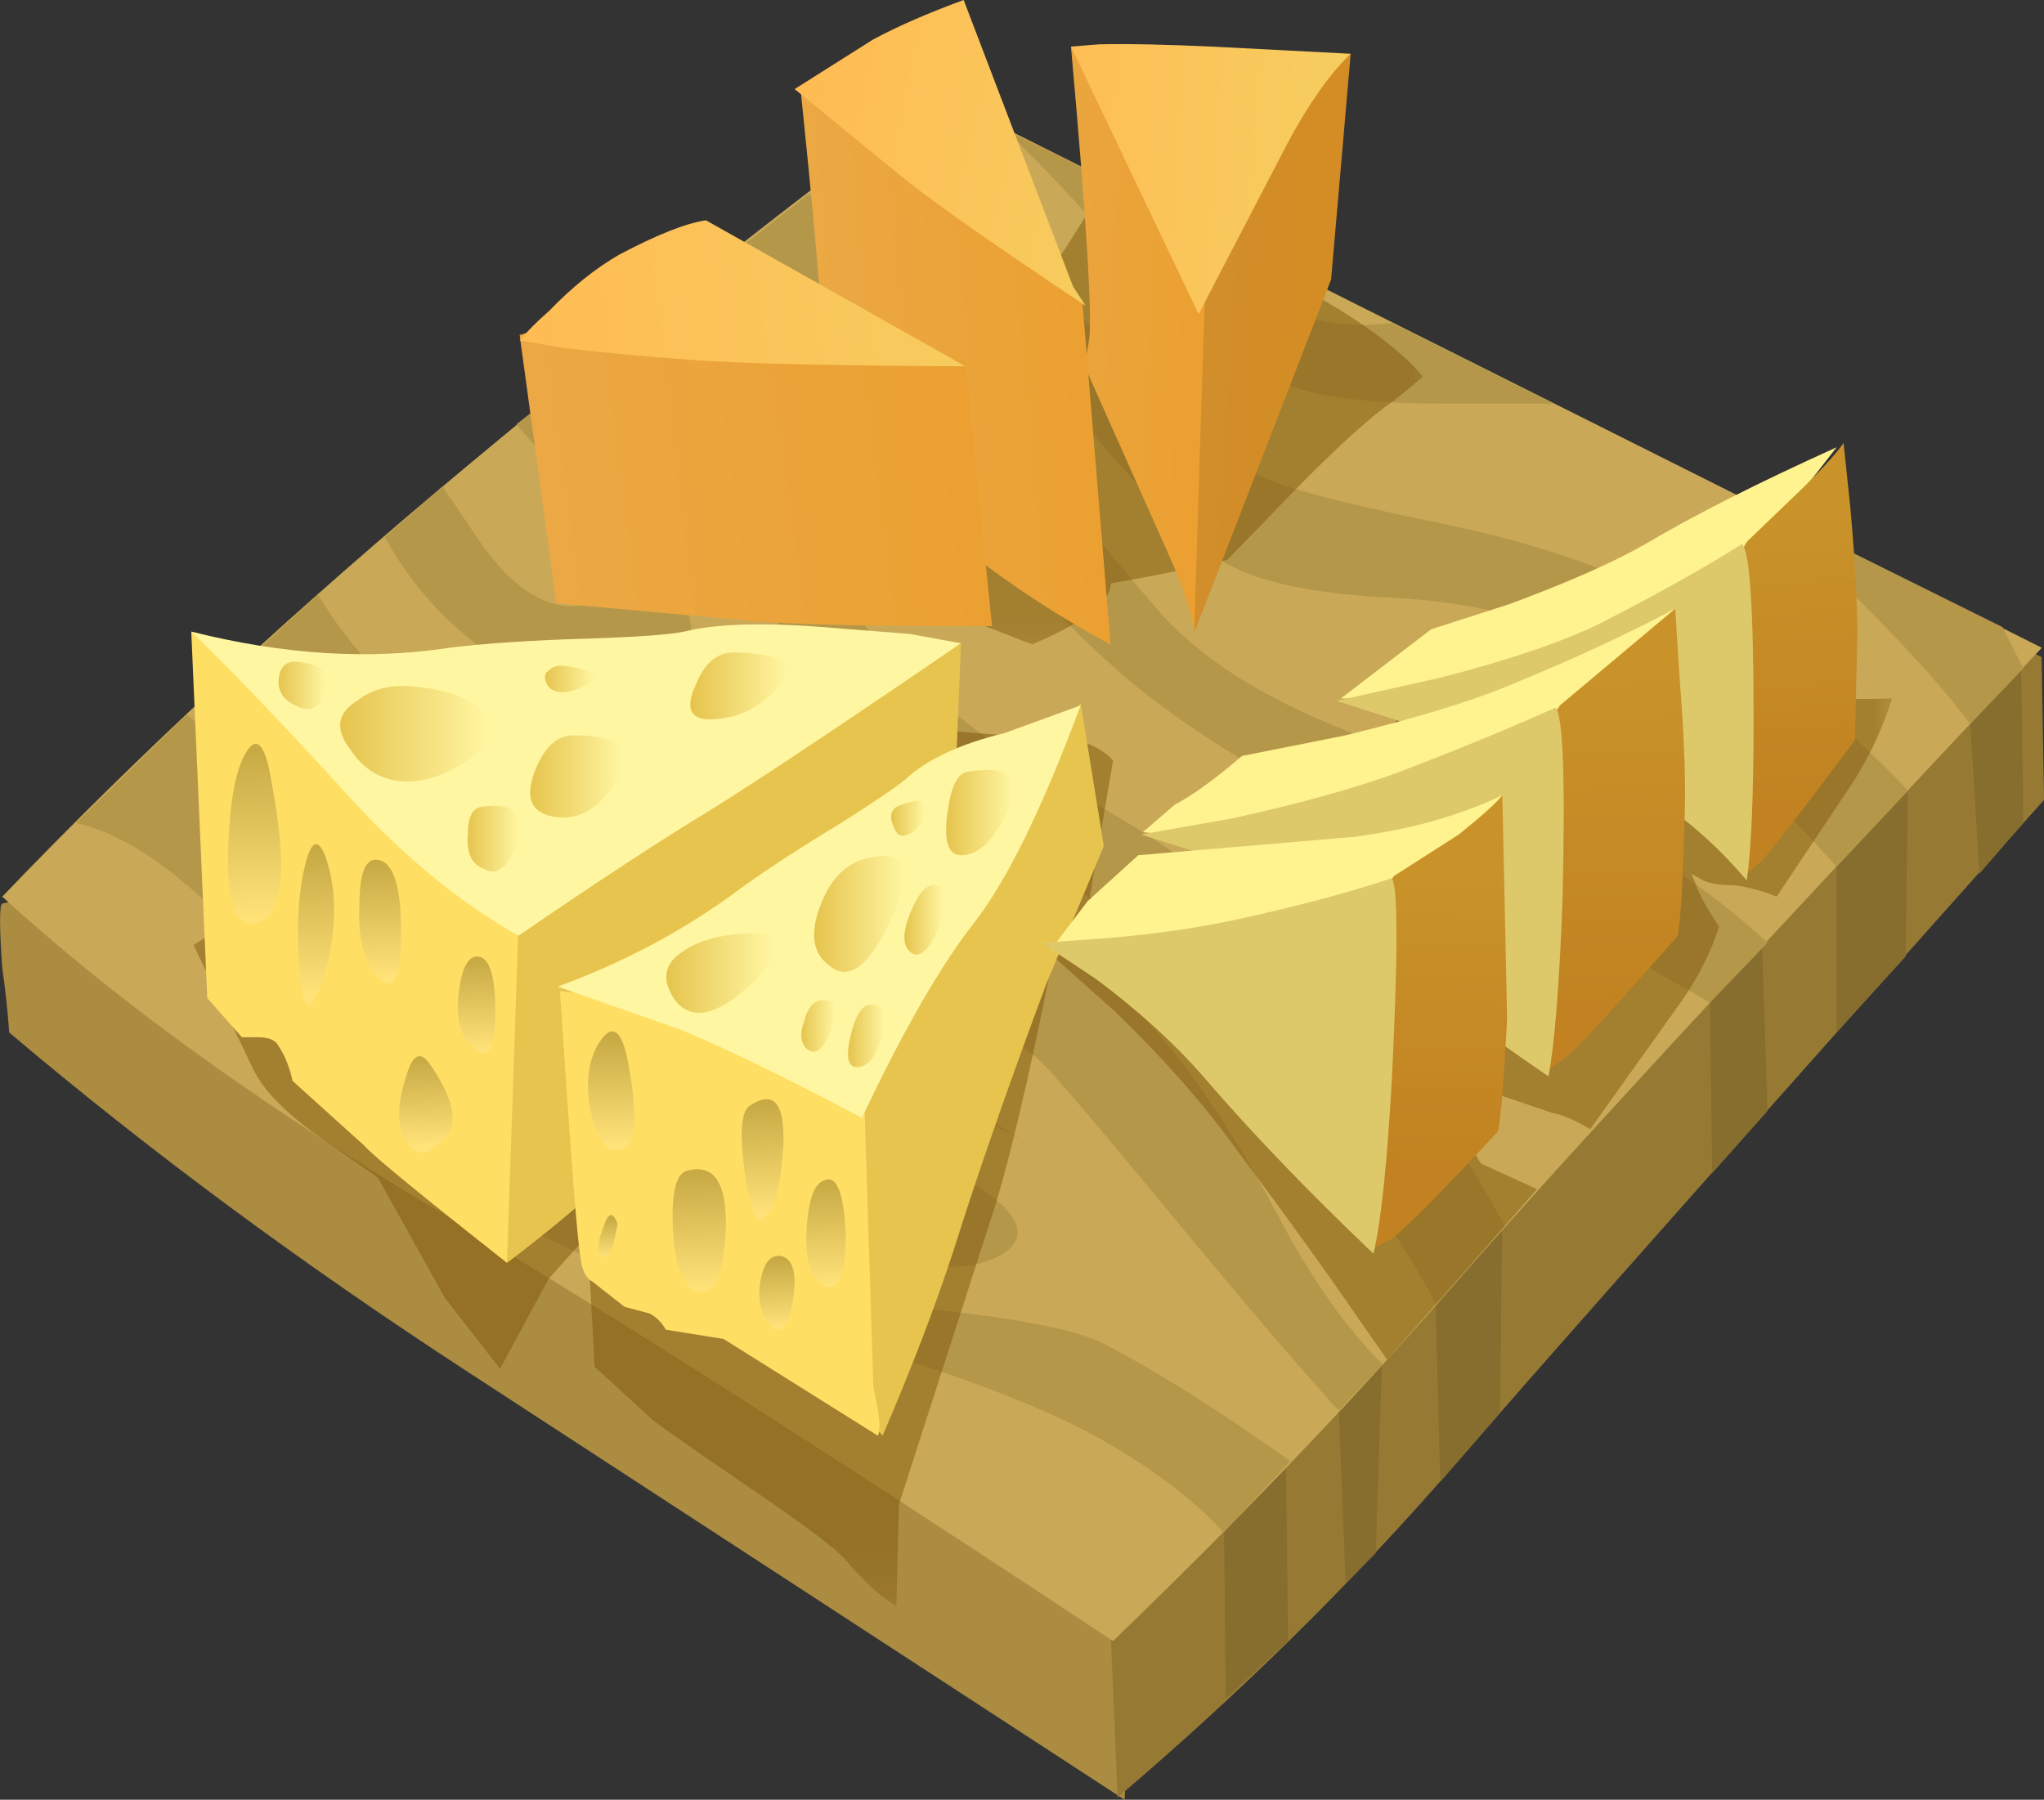 <?xml version="1.0" encoding="UTF-8" standalone="no"?>
<!-- Created with Inkscape (http://www.inkscape.org/) -->
<svg xmlns:inkscape="http://www.inkscape.org/namespaces/inkscape" xmlns:rdf="http://www.w3.org/1999/02/22-rdf-syntax-ns#" xmlns="http://www.w3.org/2000/svg" xmlns:xlink="http://www.w3.org/1999/xlink" xmlns:ns1="http://sozi.baierouge.fr" xmlns:cc="http://creativecommons.org/ns#" xmlns:sodipodi="http://sodipodi.sourceforge.net/DTD/sodipodi-0.dtd" xmlns:dc="http://purl.org/dc/elements/1.1/" id="svg2" xml:space="preserve" viewBox="0 0 44.349 39.057" version="1.1" inkscape:version="0.91 r13725">
  <rect x="0" y="0" width="44.349" height="39.057" fill="#333333" stroke="none"/>
  <defs id="defs6">
    <clipPath id="clipPath44">
      <path id="path46" d="m3 3.246h30v17h-30v-17z" inkscape:connector-curvature="0"/>
    </clipPath>
    <mask id="mask48">
      <g id="g50">
        <g id="g52" clip-path="url(#clipPath44)">
          <path id="path54" style="fill:#000000;fill-opacity:.5" d="m3 3.246h30v17h-30v-17z" inkscape:connector-curvature="0"/>
        </g>
      </g>
    </mask>
    <clipPath id="clipPath60">
      <path id="path62" d="m3 3.246h30v17h-30v-17z" inkscape:connector-curvature="0"/>
    </clipPath>
    <clipPath id="clipPath64">
      <path id="path66" d="m3 4h30v17h-30v-17z" inkscape:connector-curvature="0"/>
    </clipPath>
    <clipPath id="clipPath88">
      <path id="path90" d="m14 19.246h11v9h-11v-9z" inkscape:connector-curvature="0"/>
    </clipPath>
    <mask id="mask92">
      <g id="g94">
        <g id="g96" clip-path="url(#clipPath88)">
          <path id="path98" style="fill:#000000;fill-opacity:.5" d="m14 19.246h11v9h-11v-9z" inkscape:connector-curvature="0"/>
        </g>
      </g>
    </mask>
    <clipPath id="clipPath104">
      <path id="path106" d="m14 19.246h11v9h-11v-9z" inkscape:connector-curvature="0"/>
    </clipPath>
    <clipPath id="clipPath108">
      <path id="path110" d="m14 20h11v9h-11v-9z" inkscape:connector-curvature="0"/>
    </clipPath>
    <linearGradient id="linearGradient138" y2="6.975" gradientUnits="userSpaceOnUse" x2="19.511" gradientTransform="matrix(2.114 -.171 -.06 -.891 -18.2 34.799)" y1="6.975" x1="18.335">
      <stop id="stop140" style="stop-color:#cf8e2e" offset="0"/>
      <stop id="stop142" style="stop-color:#d48d24" offset="1"/>
    </linearGradient>
    <linearGradient id="linearGradient156" y2="7.205" gradientUnits="userSpaceOnUse" x2="18.59" gradientTransform="matrix(2.114 -.167 -.051 -.892 -18.2 34.799)" y1="7.205" x1="16.989">
      <stop id="stop158" style="stop-color:#eba844" offset="0"/>
      <stop id="stop160" style="stop-color:#eba031" offset="1"/>
    </linearGradient>
    <linearGradient id="linearGradient174" y2="3.848" gradientUnits="userSpaceOnUse" x2="19.488" gradientTransform="matrix(2.113 -.173 -.063 -.891 -18.202 34.798)" y1="3.848" x1="17.036">
      <stop id="stop176" style="stop-color:#ffbb54" offset="0"/>
      <stop id="stop178" style="stop-color:#f7cc5e" offset="1"/>
    </linearGradient>
    <linearGradient id="linearGradient192" y2="8.546" gradientUnits="userSpaceOnUse" x2="16.973" gradientTransform="matrix(1.081 .046 .096 -1.086 -.321 33.44)" y1="8.546" x1="12.732">
      <stop id="stop194" style="stop-color:#eba844" offset="0"/>
      <stop id="stop196" style="stop-color:#eba031" offset="1"/>
    </linearGradient>
    <linearGradient id="linearGradient210" y2="0.042" gradientUnits="userSpaceOnUse" x2="18.539" gradientTransform="matrix(1.061 -.281 -.233 -1.05 -.32 33.44)" y1="0.042" x1="13.317">
      <stop id="stop212" style="stop-color:#ffbb54" offset="0"/>
      <stop id="stop214" style="stop-color:#f7cc5e" offset="1"/>
    </linearGradient>
    <linearGradient id="linearGradient228" y2="10.583" gradientUnits="userSpaceOnUse" x2="14.825" gradientTransform="matrix(1.15 .161 .105 -.8 -1.2 29.599)" y1="10.583" x1="8.248">
      <stop id="stop230" style="stop-color:#eba844" offset="0"/>
      <stop id="stop232" style="stop-color:#eba031" offset="1"/>
    </linearGradient>
    <linearGradient id="linearGradient246" y2="6.817" gradientUnits="userSpaceOnUse" x2="14.818" gradientTransform="matrix(1.15 .16 .105 -.789 -1.2 29.44)" y1="6.817" x1="8.241">
      <stop id="stop248" style="stop-color:#ffbb54" offset="0"/>
      <stop id="stop250" style="stop-color:#f7cc5e" offset="1"/>
    </linearGradient>
    <linearGradient id="linearGradient276" y2="15.465" gradientUnits="userSpaceOnUse" x2="10.6" gradientTransform="matrix(.8 0 0 -.8 -0 30.879)" y1="15.465" x1="7.4">
      <stop id="stop278" style="stop-color:#e6c44e" offset="0"/>
      <stop id="stop280" style="stop-color:#fff6a1" offset="1"/>
    </linearGradient>
    <linearGradient id="linearGradient294" y2="16.392" gradientUnits="userSpaceOnUse" x2="13.512" gradientTransform="matrix(.8 0 0 -.8 -0 30.879)" y1="16.392" x1="11.487">
      <stop id="stop296" style="stop-color:#e6c44e" offset="0"/>
      <stop id="stop298" style="stop-color:#fff6a1" offset="1"/>
    </linearGradient>
    <linearGradient id="linearGradient312" y2="14.423" gradientUnits="userSpaceOnUse" x2="17.075" gradientTransform="matrix(.8 0 0 -.8 -0 30.879)" y1="14.423" x1="15.025">
      <stop id="stop314" style="stop-color:#e6c44e" offset="0"/>
      <stop id="stop316" style="stop-color:#fff6a1" offset="1"/>
    </linearGradient>
    <linearGradient id="linearGradient330" y2="14.275" gradientUnits="userSpaceOnUse" x2="12.888" gradientTransform="matrix(.8 0 0 -.8 -0 30.879)" y1="14.275" x1="11.812">
      <stop id="stop332" style="stop-color:#e6c44e" offset="0"/>
      <stop id="stop334" style="stop-color:#fff6a1" offset="1"/>
    </linearGradient>
    <linearGradient id="linearGradient348" y2="17.741" gradientUnits="userSpaceOnUse" x2="11.25" gradientTransform="matrix(.8 0 0 -.8 -0 30.879)" y1="17.741" x1="10.15">
      <stop id="stop350" style="stop-color:#e6c44e" offset="0"/>
      <stop id="stop352" style="stop-color:#fff6a1" offset="1"/>
    </linearGradient>
    <linearGradient id="linearGradient366" y2="14.414" gradientUnits="userSpaceOnUse" x2="7.05" gradientTransform="matrix(.8 0 0 -.8 -0 30.879)" y1="14.414" x1="6.05">
      <stop id="stop368" style="stop-color:#e6c44e" offset="0"/>
      <stop id="stop370" style="stop-color:#fff6a1" offset="1"/>
    </linearGradient>
    <linearGradient id="linearGradient384" y2="20.66" gradientUnits="userSpaceOnUse" x2="16.737" gradientTransform="matrix(.8 0 0 -.8 -0 30.879)" y1="20.66" x1="14.462">
      <stop id="stop386" style="stop-color:#e6c44e" offset="0"/>
      <stop id="stop388" style="stop-color:#fff6a1" offset="1"/>
    </linearGradient>
    <linearGradient id="linearGradient402" y2="19.376" gradientUnits="userSpaceOnUse" x2="19.612" gradientTransform="matrix(.8 0 0 -.8 -0 30.879)" y1="19.376" x1="17.688">
      <stop id="stop404" style="stop-color:#e6c44e" offset="0"/>
      <stop id="stop406" style="stop-color:#fff6a1" offset="1"/>
    </linearGradient>
    <linearGradient id="linearGradient420" y2="17.175" gradientUnits="userSpaceOnUse" x2="21.963" gradientTransform="matrix(.8 0 0 -.8 -0 30.879)" y1="17.175" x1="20.538">
      <stop id="stop422" style="stop-color:#e6c44e" offset="0"/>
      <stop id="stop424" style="stop-color:#fff6a1" offset="1"/>
    </linearGradient>
    <linearGradient id="linearGradient438" y2="17.303" gradientUnits="userSpaceOnUse" x2="20.062" gradientTransform="matrix(.8 0 0 -.8 -0 30.879)" y1="17.303" x1="19.337">
      <stop id="stop440" style="stop-color:#e6c44e" offset="0"/>
      <stop id="stop442" style="stop-color:#fff6a1" offset="1"/>
    </linearGradient>
    <linearGradient id="linearGradient456" y2="19.503" gradientUnits="userSpaceOnUse" x2="20.463" gradientTransform="matrix(.8 0 0 -.8 -0 30.879)" y1="19.503" x1="19.638">
      <stop id="stop458" style="stop-color:#e6c44e" offset="0"/>
      <stop id="stop460" style="stop-color:#fff6a1" offset="1"/>
    </linearGradient>
    <linearGradient id="linearGradient474" y2="21.806" gradientUnits="userSpaceOnUse" x2="18.125" gradientTransform="matrix(.8 0 0 -.8 -0 30.879)" y1="21.806" x1="17.375">
      <stop id="stop476" style="stop-color:#e6c44e" offset="0"/>
      <stop id="stop478" style="stop-color:#fff6a1" offset="1"/>
    </linearGradient>
    <linearGradient id="linearGradient492" y2="22.023" gradientUnits="userSpaceOnUse" x2="19.188" gradientTransform="matrix(.8 0 0 -.8 -0 30.879)" y1="22.023" x1="18.413">
      <stop id="stop494" style="stop-color:#e6c44e" offset="0"/>
      <stop id="stop496" style="stop-color:#fff6a1" offset="1"/>
    </linearGradient>
    <linearGradient id="linearGradient510" y2="-5.021" gradientUnits="userSpaceOnUse" x2="19.62" gradientTransform="matrix(.022 -.8 -.8 -.022 -0 30.879)" y1="-5.021" x1="15.968">
      <stop id="stop512" style="stop-color:#c7aa44" offset="0"/>
      <stop id="stop514" style="stop-color:#ffe278" offset="1"/>
    </linearGradient>
    <linearGradient id="linearGradient528" y2="-6.229" gradientUnits="userSpaceOnUse" x2="21.322" gradientTransform="matrix(.026 -.8 -.8 -.026 -0 30.879)" y1="-6.229" x1="18.196">
      <stop id="stop530" style="stop-color:#c7aa44" offset="0"/>
      <stop id="stop532" style="stop-color:#ffe278" offset="1"/>
    </linearGradient>
    <linearGradient id="linearGradient546" y2="-7.658" gradientUnits="userSpaceOnUse" x2="20.989" gradientTransform="matrix(.024 -.8 -.8 -.024 -.001 30.879)" y1="-7.658" x1="18.488">
      <stop id="stop548" style="stop-color:#c7aa44" offset="0"/>
      <stop id="stop550" style="stop-color:#ffe278" offset="1"/>
    </linearGradient>
    <linearGradient id="linearGradient564" y2="-8.602" gradientUnits="userSpaceOnUse" x2="24.625" gradientTransform="matrix(.021 -.8 -.8 -.021 -.001 30.879)" y1="-8.602" x1="22.749">
      <stop id="stop566" style="stop-color:#c7aa44" offset="0"/>
      <stop id="stop568" style="stop-color:#ffe278" offset="1"/>
    </linearGradient>
    <linearGradient id="linearGradient582" y2="-9.788" gradientUnits="userSpaceOnUse" x2="22.584" gradientTransform="matrix(.02 -.8 -.8 -.02 -0 30.879)" y1="-9.788" x1="20.633">
      <stop id="stop584" style="stop-color:#c7aa44" offset="0"/>
      <stop id="stop586" style="stop-color:#ffe278" offset="1"/>
    </linearGradient>
    <linearGradient id="linearGradient600" y2="-12.515" gradientUnits="userSpaceOnUse" x2="24.795" gradientTransform="matrix(.025 -.8 -.8 -.025 -0 30.879)" y1="-12.515" x1="22.419">
      <stop id="stop602" style="stop-color:#c7aa44" offset="0"/>
      <stop id="stop604" style="stop-color:#ffe278" offset="1"/>
    </linearGradient>
    <linearGradient id="linearGradient618" y2="-14.394" gradientUnits="userSpaceOnUse" x2="27.953" gradientTransform="matrix(.024 -.8 -.8 -.024 -.001 30.879)" y1="-14.394" x1="25.427">
      <stop id="stop620" style="stop-color:#c7aa44" offset="0"/>
      <stop id="stop622" style="stop-color:#ffe278" offset="1"/>
    </linearGradient>
    <linearGradient id="linearGradient636" y2="-15.917" gradientUnits="userSpaceOnUse" x2="28.893" gradientTransform="matrix(.027 -.8 -.8 -.027 -.001 30.879)" y1="-15.917" x1="27.417">
      <stop id="stop638" style="stop-color:#c7aa44" offset="0"/>
      <stop id="stop640" style="stop-color:#ffe278" offset="1"/>
    </linearGradient>
    <linearGradient id="linearGradient654" y2="-15.792" gradientUnits="userSpaceOnUse" x2="26.413" gradientTransform="matrix(.025 -.8 -.8 -.025 -0 30.88)" y1="-15.792" x1="23.987">
      <stop id="stop656" style="stop-color:#c7aa44" offset="0"/>
      <stop id="stop658" style="stop-color:#ffe278" offset="1"/>
    </linearGradient>
    <linearGradient id="linearGradient672" y2="-17.022" gradientUnits="userSpaceOnUse" x2="28.001" gradientTransform="matrix(.027 -.8 -.8 -.027 -0 30.879)" y1="-17.022" x1="25.775">
      <stop id="stop674" style="stop-color:#c7aa44" offset="0"/>
      <stop id="stop676" style="stop-color:#ffe278" offset="1"/>
    </linearGradient>
    <linearGradient id="linearGradient690" y2="-12.412" gradientUnits="userSpaceOnUse" x2="27.202" gradientTransform="matrix(.024 -.8 -.8 -.024 -0 30.879)" y1="-12.412" x1="26.352">
      <stop id="stop692" style="stop-color:#c7aa44" offset="0"/>
      <stop id="stop694" style="stop-color:#ffe278" offset="1"/>
    </linearGradient>
    <linearGradient id="linearGradient710" y2="36.841" gradientUnits="userSpaceOnUse" x2="-14.3" gradientTransform="matrix(-.078 .796 .796 .078 -0 30.879)" y1="36.841" x1="-20.705">
      <stop id="stop712" style="stop-color:#c28221" offset="0"/>
      <stop id="stop714" style="stop-color:#c9932a" offset="1"/>
    </linearGradient>
    <linearGradient id="linearGradient732" y2="33.518" gradientUnits="userSpaceOnUse" x2="-15.422" gradientTransform="matrix(-.032 .799 .799 .032 -0 30.879)" y1="33.518" x1="-22.728">
      <stop id="stop734" style="stop-color:#c28221" offset="0"/>
      <stop id="stop736" style="stop-color:#c9932a" offset="1"/>
    </linearGradient>
    <linearGradient id="linearGradient754" y2="31.178" gradientUnits="userSpaceOnUse" x2="-17.478" gradientTransform="matrix(.024 .8 .8 -.024 -0 30.879)" y1="31.178" x1="-23.856">
      <stop id="stop756" style="stop-color:#c28221" offset="0"/>
      <stop id="stop758" style="stop-color:#c9932a" offset="1"/>
    </linearGradient>
  </defs>
  <g id="g10" transform="matrix(1.25 0 0 -1.25 0 39.057)">
    <g id="g12">
      <path id="path14" style="fill-rule:evenodd;fill:#ab8c41" d="m32.199 17.398c-4.879-5.254-8.187-8.879-9.922-10.879-1.089-1.254-1.879-2.719-2.359-4.398-0.238-0.829-0.371-1.536-0.398-2.121l-11.36 7.402c-2.906 1.89-5.574 3.863-8 5.918-0.027 0.371-0.066 0.746-0.121 1.121-0.051 0.719-0.051 1.094 0 1.117 2.293 0.535 5.668 2.281 10.121 5.242 2.238 1.492 4.238 2.934 6 4.321l13.078-6.563 2.961-1.16z" inkscape:connector-curvature="0"/>
      <path id="path16" style="fill-rule:evenodd;fill:#967a33" d="m35.48 17.359c-5.093-5.707-8.507-9.559-10.242-11.559-1.734-2-3.679-3.922-5.84-5.761l-0.121 2.921c0 4.957-1.906 8.266-5.718 9.918-1.2 0.508-2.52 0.813-3.961 0.922l-1.797 0.039 7.078 5.039c2.293 0.563 3.215 1.762 2.762 3.602l-1.364 2.598c2.696-0.637 5.524-1.332 8.481-2.078 5.894-1.493 9.453-2.547 10.68-3.161l0.042-2.48z" inkscape:connector-curvature="0"/>
      <path id="path18" style="fill-rule:evenodd;fill:#876e2e" d="m35.078 20 0.043-3.04-0.762-0.882-0.16 2.601-1.078-0.762-0.043-3.277-1.199-1.32v2.879l-1.32-0.559 0.121-3.683-0.961-1.079-0.039 2.961-0.403-0.082-2.437-2.156c-0.133-0.137-0.254-0.269-0.36-0.402-0.269-0.293-0.402-0.52-0.402-0.68l-0.039-3.801-1.039-1.199-0.082 3.082-0.598 0.316-0.32-1-0.121-3.636-0.52-0.524-0.121 3-0.918-0.879 0.039-3.121-1.082-1-0.039 3.801 3.442 12.922 4.281 0.801c3.039 0.531 4.945 0.824 5.719 0.879h0.039l0.359-0.16z" inkscape:connector-curvature="0"/>
      <path id="path20" style="fill-rule:evenodd;fill:#c9a958" d="m0.039 15.679c2.402 2.508 5.106 5.012 8.121 7.52 3.012 2.508 5.719 4.64 8.121 6.402l19.16-9.601c-5.175-5.493-8.629-9.243-10.363-11.243-1.758-2-3.68-4-5.758-6-5.121 3.387-9.148 5.95-12.082 7.684-2.906 1.758-5.304 3.504-7.199 5.238z" inkscape:connector-curvature="0"/>
      <path id="path22" style="fill-rule:evenodd;fill:#b5974a" d="m10.52 21.601c-0.133 0.504-0.653 1.266-1.559 2.277l0.519 0.403c0.665-0.668 1.321-1.524 1.961-2.563 0.692-1.144 0.758-1.961 0.2-2.437-0.563-0.457-1.426-0.364-2.602 0.277-1.012 0.563-1.801 1.348-2.359 2.359l1 0.883 0.679-1c0.508-0.722 1.039-1.082 1.602-1.082 0.531 0.028 0.719 0.321 0.559 0.883z" inkscape:connector-curvature="0"/>
      <path id="path24" style="fill-rule:evenodd;fill:#b5974a" d="m17.121 15.601c1.117-0.617 2-1.254 2.637-1.922 0.828-0.851 1.668-2.094 2.523-3.719 0.531-0.988 1.106-1.789 1.719-2.402l-0.762-0.801c-0.453 0.485-1.277 1.442-2.48 2.883-1.227 1.492-2.078 2.508-2.559 3.039-0.64 0.723-2.332 1.375-5.078 1.961-2.828 0.586-4.562 1.188-5.203 1.801-1.117 1.012-2.398 2.066-3.84 3.16l1.442 1.32c0.585-0.988 1.574-2.015 2.96-3.082 1.04-0.773 2.575-1.265 4.598-1.48 2.16-0.215 3.508-0.465 4.043-0.758z" inkscape:connector-curvature="0"/>
      <path id="path26" style="fill-rule:evenodd;fill:#b5974a" d="m5.879 16.16c0.695-1.039 1.453-1.961 2.281-2.762 0.985-0.984 2.293-2.066 3.918-3.238 1.336-0.961 2.68-1.508 4.043-1.641 1.547-0.16 2.559-0.359 3.039-0.602 0.961-0.503 2.039-1.183 3.238-2.039l-1.16-1.238c-0.531 0.586-1.277 1.145-2.238 1.68-0.801 0.426-1.812 0.84-3.039 1.238-1.762 0.508-3.348 1-4.762 1.481-1.758 0.586-3.215 1.492-4.359 2.718-1.149 1.496-2.082 2.614-2.801 3.36-0.984 1.043-1.894 1.656-2.719 1.84l1.918 1.882c1.149-0.906 2.028-1.8 2.641-2.679z" inkscape:connector-curvature="0"/>
      <path id="path28" style="fill-rule:evenodd;fill:#b5974a" d="m18.52 17.558c2.695-1.414 4.878-3.371 6.558-5.879 0.348-0.508 0.695-1.078 1.043-1.719l-1.043-1.203-0.16-0.156-0.117 0.238c-0.801 1.414-1.762 2.762-2.883 4.039-1.52 1.707-3.051 2.961-4.598 3.762-1.386 0.719-2.707 2.051-3.961 4-1.121 2.051-1.906 3.32-2.359 3.801-0.266 0.266-0.48 0.449-0.641 0.559l1.481 1.16c0.773-1.625 1.187-2.52 1.238-2.68 1.149-2.586 2.961-4.563 5.442-5.922z" inkscape:connector-curvature="0"/>
      <path id="path30" style="fill-rule:evenodd;fill:#b5974a" d="m34.758 20.359 0.363-0.719-0.922-0.961c-0.746 0.988-1.961 2.238-3.64 3.762l4.199-2.082z" inkscape:connector-curvature="0"/>
      <path id="path32" style="fill-rule:evenodd;fill:#b5974a" d="m19.879 26.398c-0.984 1.121-1.801 1.988-2.438 2.602l2.918-1.442c0.426-0.558 0.786-0.945 1.082-1.16 0.825-0.641 1.731-0.891 2.719-0.758l2.801-1.402h-1.922c-1.144 0-2 0.094-2.559 0.281-0.906 0.293-1.773 0.922-2.601 1.879z" inkscape:connector-curvature="0"/>
      <path id="path34" style="fill-rule:evenodd;fill:#b5974a" d="m21.199 21.519c-0.613 0.426-1.347 1.148-2.199 2.16-1.387 1.625-2.215 2.586-2.48 2.879-0.668 0.746-1.36 1.293-2.079 1.641l0.918 0.679c0.746-0.558 1.282-0.984 1.602-1.277 0.293-0.242 1-0.976 2.117-2.203 1.149-1.227 2.067-2.023 2.762-2.398 0.398-0.215 1.519-0.508 3.359-0.879 1.735-0.375 3.149-0.895 4.242-1.563 1.2-0.719 2.426-1.734 3.68-3.039l-1.242-1.32c-1.785 1.972-3.293 3.281-4.52 3.922-0.879 0.453-2.011 0.703-3.398 0.757-1.309 0.082-2.227 0.293-2.762 0.641z" inkscape:connector-curvature="0"/>
      <path id="path36" style="fill-rule:evenodd;fill:#b5974a" d="m28.121 16.718c0.957-0.531 1.813-1.144 2.559-1.84l-1-1.039-1.602 0.918c-1.758 0.801-3.172 1.481-4.238 2.043-2 1.012-3.496 1.957-4.481 2.84-0.906 0.797-1.785 1.77-2.64 2.918-1.094 1.442-1.774 2.309-2.039 2.602-0.586 0.64-1.293 1.16-2.121 1.558l1.48 1.16 1-1c2.348-2.961 4.027-5.027 5.039-6.199 0.774-0.906 2.016-1.668 3.723-2.281 2.32-0.797 3.758-1.359 4.32-1.68z" inkscape:connector-curvature="0"/>
      <path id="path38" style="fill-rule:evenodd;fill:#b5974a" d="m15.199 12.238c-1.011 0.109-1.586-0.051-1.719-0.481-0.105-0.343 0.079-0.613 0.559-0.8 0.293-0.106 0.762-0.211 1.402-0.317 0.559-0.133 0.493 0.145-0.203 0.84l0.883-0.359c0.613-0.293 1.051-0.575 1.32-0.84 0.371-0.403 0.278-0.707-0.281-0.922-0.613-0.215-1.519-0.106-2.719 0.32-1.363 0.481-2.226 1.227-2.601 2.238-0.371 1.016 0.094 1.43 1.398 1.243 1.727-0.231 3.25-0.825 4.582-1.782-0.746 0.5-1.621 0.786-2.621 0.86z" inkscape:connector-curvature="0"/>
      <g id="g40">
        <g id="g56" mask="url(#mask48)">
          <g id="g68">
            <g id="g70" clip-path="url(#clipPath60)">
              <g id="g72" transform="translate(0 -.754)">
                <g id="g76">
                  <g id="g78" clip-path="url(#clipPath64)">
                    <g id="g80">
                      <path id="path82" style="fill-rule:evenodd;fill:#7d5608" d="m32.84 19.875c-0.133-0.453-0.348-0.922-0.641-1.402l-1.359-2.039c-0.348 0.132-0.625 0.199-0.84 0.199-0.16 0-0.309 0.027-0.441 0.082l-0.2 0.117 0.082-0.199c0.051-0.16 0.184-0.399 0.399-0.719-0.133-0.426-0.348-0.852-0.641-1.281l-1.597-2.238c-0.27 0.16-0.481 0.253-0.641 0.277l-1.883 0.64 0.281-0.718c0.188-0.508 0.309-0.774 0.36-0.801l0.961-0.438-2.602-2.96-0.476 0.679c-0.508 0.746-1.227 1.746-2.161 3-0.562 0.774-1.253 1.559-2.082 2.36l-1.078 0.961c-0.429-2.161-0.789-3.68-1.082-4.563l-1.597-4.957-0.043-1.762c-0.266 0.16-0.559 0.426-0.879 0.801-0.188 0.215-0.735 0.625-1.641 1.238-1.012 0.696-1.586 1.094-1.719 1.203l-1 0.918-0.121 2.282-0.679-0.762-0.84-1.559-0.961 1.239-1.16 2.082-0.801 0.558c-0.719 0.481-1.172 0.922-1.36 1.321l-1.039 2.16 6.641 4.16c5.785-0.375 8.758-0.602 8.918-0.68 0.187-0.082 0.32-0.176 0.402-0.281l-0.402-2.359 0.402-0.282 2.239 0.52 3.043 3.203c4.027 0.16 6.238 0.184 6.636 0.078 0.403-0.078 0.934-0.105 1.602-0.078z" inkscape:connector-curvature="0"/>
                    </g>
                  </g>
                </g>
              </g>
            </g>
          </g>
        </g>
      </g>
      <g id="g84">
        <g id="g100" mask="url(#mask92)">
          <g id="g112">
            <g id="g114" clip-path="url(#clipPath104)">
              <g id="g116" transform="translate(0 -.754)">
                <g id="g120">
                  <g id="g122" clip-path="url(#clipPath108)">
                    <g id="g124">
                      <path id="path126" style="fill-rule:evenodd;fill:#7d5608" d="m24.699 25.461c-0.164-0.141-0.332-0.281-0.5-0.414-0.48-0.324-1.254-1.051-2.32-2.176-0.215-0.215-0.406-0.414-0.578-0.594-0.602-0.14-1.278-0.277-2.02-0.406 0-0.32-0.457-0.672-1.363-1.059l-2.84 1.094-0.199 1.887 1.762 2.039 1.117 0.871c0.109 0.02 0.535 0.641 1.281 1.859l0.359-0.097c2.786-1.11 4.551-2.11 5.301-3.004z" inkscape:connector-curvature="0"/>
                    </g>
                  </g>
                </g>
              </g>
            </g>
          </g>
        </g>
      </g>
      <g id="g128">
        <g id="g130">
          <g id="g136">
            <path id="path144" style="fill-rule:evenodd;fill:url(#linearGradient138)" d="m22.453 29.828 0.992 0.484-0.34-3.918-2.378-6.141 0.148 6.903 1.578 2.672z" inkscape:connector-curvature="0"/>
          </g>
        </g>
      </g>
      <g id="g146">
        <g id="g148">
          <g id="g154">
            <path id="path162" style="fill-rule:evenodd;fill:url(#linearGradient156)" d="m21.027 29.632-0.3-9.379c-0.02 0.282-0.149 0.688-0.383 1.231l-1.516 3.402 0.07 0.422c0.071 0.317-0.031 2.027-0.308 5.125l2.437-0.801z" inkscape:connector-curvature="0"/>
          </g>
        </g>
      </g>
      <g id="g164">
        <g id="g166">
          <g id="g172">
            <path id="path180" style="fill-rule:evenodd;fill:url(#linearGradient174)" d="m20.805 25.792-2.215 4.645 0.488 0.039c0.52 0.012 1.195-0.004 2.031-0.043l2.336-0.121c-0.39-0.371-0.797-0.961-1.207-1.766l-1.433-2.754z" inkscape:connector-curvature="0"/>
          </g>
        </g>
      </g>
      <g id="g182">
        <g id="g184">
          <g id="g190">
            <path id="path198" style="fill-rule:evenodd;fill:url(#linearGradient192)" d="m17.27 28.07 1.519-2.078 0.488-5.938c-1.086 0.59-2.007 1.215-2.769 1.863l-1.953 1.61c-0.219 0.48-0.309 0.918-0.274 1.316 0.039 0.399-0.09 1.996-0.379 4.793l1.141 0.059 2.227-1.625z" inkscape:connector-curvature="0"/>
          </g>
        </g>
      </g>
      <g id="g200">
        <g id="g202">
          <g id="g208">
            <path id="path216" style="fill-rule:evenodd;fill:url(#linearGradient210)" d="m13.793 29.699 1.359 0.859c0.434 0.234 0.957 0.461 1.575 0.688l1.898-4.973 0.219-0.336c-1.52 1.012-2.571 1.746-3.149 2.207l-1.902 1.555z" inkscape:connector-curvature="0"/>
          </g>
        </g>
      </g>
      <g id="g218">
        <g id="g220">
          <g id="g226">
            <path id="path234" style="fill-rule:evenodd;fill:url(#linearGradient228)" d="m9.656 20.773-0.636 4.656 1.039 0.324 2.484 0.024 4.215-0.813 0.461-4.589c-1.887-0.008-3.274 0.023-4.157 0.089l-3.406 0.309z" inkscape:connector-curvature="0"/>
          </g>
        </g>
      </g>
      <g id="g236">
        <g id="g238">
          <g id="g244">
            <path id="path252" style="fill-rule:evenodd;fill:url(#linearGradient246)" d="m16.758 24.886c-2.309 0.012-3.906 0.047-4.793 0.114-0.731 0.05-1.442 0.117-2.137 0.199l-0.808 0.136c0.117 0.145 0.289 0.317 0.519 0.52 0.387 0.402 0.789 0.727 1.215 0.973 0.652 0.343 1.152 0.543 1.5 0.593l4.504-2.535z" inkscape:connector-curvature="0"/>
          </g>
        </g>
      </g>
      <path id="path254" style="fill-rule:evenodd;fill:#e6c44e" d="m16.68 20.078-0.121-3.039c-0.852-0.692-1.454-1.227-1.801-1.598l-3.039-3.441c-0.614-0.774-1.586-1.668-2.918-2.68l-0.563 3.117 0.481 2.203c0.027 0.133 0.226 0.426 0.601 0.879 0.371 0.453 0.641 0.734 0.801 0.84 1.199 0.613 1.906 1.039 2.117 1.281 0.801 1.117 1.414 1.746 1.84 1.879l2.602 0.559z" inkscape:connector-curvature="0"/>
      <path id="path256" style="fill-rule:evenodd;fill:#ffde64" d="m3.598 13.917-0.278 6.364 2.559-1.723c0.105-0.801 1.148-1.918 3.121-3.359l-0.199-5.879c-1.52 1.199-2.348 1.879-2.481 2.039l-1.242 1.121c-0.051 0.238-0.133 0.437-0.238 0.598-0.055 0.109-0.172 0.16-0.36 0.16h-0.281l-0.601 0.679z" inkscape:connector-curvature="0"/>
      <path id="path258" style="fill-rule:evenodd;fill:#fff6a1" d="m3.32 20.281c1.598-0.403 3.094-0.496 4.481-0.281 0.64 0.078 1.453 0.132 2.437 0.16 0.828 0.027 1.375 0.066 1.641 0.121 0.535 0.133 1.336 0.16 2.402 0.078l1.52-0.121 0.879-0.16c-2.028-1.387-3.465-2.344-4.321-2.879-0.879-0.532-2-1.266-3.359-2.199-1.039 0.585-2.039 1.414-3 2.48-1.094 1.199-1.988 2.133-2.68 2.801z" inkscape:connector-curvature="0"/>
      <path id="path260" style="fill-rule:evenodd;fill:#e6c44e" d="m19.16 16.558-1-2.398c-0.695-1.868-1.226-3.403-1.601-4.602-0.321-0.984-0.735-2.066-1.239-3.238l-1.199 1.437c-0.027 1.203-0.027 1.883 0 2.043 0 0.133 0.09 0.492 0.277 1.078 0.188 0.59 0.336 0.989 0.442 1.204 0.691 1.171 1.105 1.945 1.238 2.32 0.133 0.449 0.266 0.851 0.402 1.199 0.211 0.691 0.415 1.16 0.598 1.399l1.68 2.039 0.402-2.481z" inkscape:connector-curvature="0"/>
      <path id="path262" style="fill-rule:evenodd;fill:#ffde64" d="m12.039 13.8c0.215-0.586 1.199-1.121 2.961-1.601l0.16-5.039c0.106-0.453 0.133-0.735 0.078-0.84l-2.679 1.68-1 0.16c-0.079 0.132-0.172 0.226-0.282 0.281l-0.437 0.117-0.563 0.442c-0.105 0.054-0.172 0.187-0.199 0.402-0.051 0.238-0.172 1.785-0.359 4.637l2.32-0.239z" inkscape:connector-curvature="0"/>
      <path id="path264" style="fill-rule:evenodd;fill:#fff6a1" d="m18.758 19c-0.664-1.786-1.278-3.04-1.84-3.762-0.586-0.746-1.238-1.879-1.957-3.399-1.309 0.692-2.348 1.2-3.121 1.52l-2.16 0.758c1.172 0.429 2.238 1 3.199 1.722 0.48 0.344 1.055 0.719 1.719 1.118 0.59 0.375 0.961 0.628 1.121 0.761 0.375 0.348 0.949 0.614 1.719 0.801l1.32 0.481z" inkscape:connector-curvature="0"/>
      <g id="g266">
        <g id="g268">
          <g id="g274">
            <path id="path282" style="fill-rule:evenodd;fill:url(#linearGradient276)" d="m7.238 19.32c0.586-0.055 0.977-0.215 1.16-0.481 0.188-0.265 0.11-0.519-0.238-0.761-0.375-0.266-0.734-0.399-1.082-0.399-0.426 0-0.758 0.188-1 0.559-0.266 0.347-0.226 0.629 0.121 0.84 0.266 0.214 0.613 0.297 1.039 0.242z" inkscape:connector-curvature="0"/>
          </g>
        </g>
      </g>
      <g id="g284">
        <g id="g286">
          <g id="g292">
            <path id="path300" style="fill-rule:evenodd;fill:url(#linearGradient294)" d="m9.961 18.48c0.824 0 1.078-0.254 0.758-0.762-0.321-0.531-0.707-0.746-1.16-0.64-0.348 0.082-0.438 0.336-0.282 0.761 0.161 0.426 0.387 0.641 0.684 0.641z" inkscape:connector-curvature="0"/>
          </g>
        </g>
      </g>
      <g id="g302">
        <g id="g304">
          <g id="g310">
            <path id="path318" style="fill-rule:evenodd;fill:url(#linearGradient312)" d="m12.801 19.917c0.824-0.023 1.066-0.226 0.719-0.597-0.348-0.375-0.747-0.563-1.2-0.563-0.347 0-0.425 0.203-0.242 0.602 0.16 0.398 0.402 0.586 0.723 0.558z" inkscape:connector-curvature="0"/>
          </g>
        </g>
      </g>
      <g id="g320">
        <g id="g322">
          <g id="g328">
            <path id="path336" style="fill-rule:evenodd;fill:url(#linearGradient330)" d="m9.84 19.679c0.531-0.078 0.652-0.187 0.359-0.32-0.32-0.16-0.547-0.172-0.679-0.039-0.082 0.133-0.082 0.226 0 0.281 0.078 0.078 0.187 0.106 0.32 0.078z" inkscape:connector-curvature="0"/>
          </g>
        </g>
      </g>
      <g id="g338">
        <g id="g340">
          <g id="g346">
            <path id="path354" style="fill-rule:evenodd;fill:url(#linearGradient348)" d="m8.359 17.238c0.536 0.082 0.746-0.106 0.641-0.559-0.16-0.48-0.359-0.652-0.602-0.519-0.21 0.078-0.304 0.281-0.277 0.597 0 0.297 0.078 0.457 0.238 0.481z" inkscape:connector-curvature="0"/>
          </g>
        </g>
      </g>
      <g id="g356">
        <g id="g358">
          <g id="g364">
            <path id="path372" style="fill-rule:evenodd;fill:url(#linearGradient366)" d="m5.121 19.757c0.453-0.023 0.625-0.199 0.52-0.519-0.082-0.293-0.254-0.371-0.52-0.238-0.215 0.105-0.309 0.265-0.281 0.48 0.027 0.187 0.121 0.277 0.281 0.277z" inkscape:connector-curvature="0"/>
          </g>
        </g>
      </g>
      <g id="g374">
        <g id="g376">
          <g id="g382">
            <path id="path390" style="fill-rule:evenodd;fill:url(#linearGradient384)" d="m12.918 15.039c0.723 0.027 0.773-0.254 0.16-0.84s-1.066-0.692-1.359-0.321c-0.239 0.348-0.199 0.629 0.121 0.84 0.265 0.188 0.625 0.293 1.078 0.321z" inkscape:connector-curvature="0"/>
          </g>
        </g>
      </g>
      <g id="g392">
        <g id="g394">
          <g id="g400">
            <path id="path408" style="fill-rule:evenodd;fill:url(#linearGradient402)" d="m14.961 16.32c0.746 0.215 0.934-0.094 0.559-0.922-0.399-0.906-0.774-1.211-1.122-0.918-0.293 0.211-0.343 0.559-0.16 1.039 0.16 0.426 0.403 0.695 0.723 0.801z" inkscape:connector-curvature="0"/>
          </g>
        </g>
      </g>
      <g id="g410">
        <g id="g412">
          <g id="g418">
            <path id="path426" style="fill-rule:evenodd;fill:url(#linearGradient420)" d="m16.758 17.839c0.722 0.133 0.972-0.066 0.762-0.601-0.243-0.559-0.52-0.84-0.84-0.84-0.215 0-0.293 0.227-0.242 0.68 0.054 0.457 0.16 0.707 0.32 0.761z" inkscape:connector-curvature="0"/>
          </g>
        </g>
      </g>
      <g id="g428">
        <g id="g430">
          <g id="g436">
            <path id="path444" style="fill-rule:evenodd;fill:url(#linearGradient438)" d="m15.559 17.238c0.32 0.137 0.496 0.137 0.519 0 0.027-0.133-0.051-0.278-0.238-0.438-0.16-0.109-0.266-0.082-0.32 0.078-0.082 0.161-0.067 0.282 0.039 0.36z" inkscape:connector-curvature="0"/>
          </g>
        </g>
      </g>
      <g id="g446">
        <g id="g448">
          <g id="g454">
            <path id="path462" style="fill-rule:evenodd;fill:url(#linearGradient456)" d="m16.199 15.878c0.239 0 0.281-0.226 0.121-0.679-0.187-0.453-0.359-0.614-0.519-0.481-0.137 0.11-0.137 0.336 0 0.68 0.133 0.32 0.265 0.48 0.398 0.48z" inkscape:connector-curvature="0"/>
          </g>
        </g>
      </g>
      <g id="g464">
        <g id="g466">
          <g id="g472">
            <path id="path480" style="fill-rule:evenodd;fill:url(#linearGradient474)" d="m14.238 13.878c0.293 0.028 0.36-0.132 0.2-0.48-0.133-0.371-0.278-0.492-0.438-0.359-0.105 0.105-0.121 0.265-0.039 0.48 0.051 0.215 0.144 0.332 0.277 0.359z" inkscape:connector-curvature="0"/>
          </g>
        </g>
      </g>
      <g id="g482">
        <g id="g484">
          <g id="g490">
            <path id="path498" style="fill-rule:evenodd;fill:url(#linearGradient492)" d="m15.078 13.8c0.266 0.024 0.348-0.148 0.242-0.519-0.109-0.375-0.254-0.563-0.441-0.563-0.16 0-0.199 0.176-0.121 0.52 0.082 0.347 0.187 0.535 0.32 0.562z" inkscape:connector-curvature="0"/>
          </g>
        </g>
      </g>
      <g id="g500">
        <g id="g502">
          <g id="g508">
            <path id="path516" style="fill-rule:evenodd;fill:url(#linearGradient510)" d="m4.719 17.64c0.265-1.441 0.199-2.242-0.199-2.402-0.399-0.16-0.586 0.254-0.559 1.242 0.023 0.852 0.133 1.426 0.32 1.719 0.184 0.293 0.332 0.105 0.438-0.559z" inkscape:connector-curvature="0"/>
          </g>
        </g>
      </g>
      <g id="g518">
        <g id="g520">
          <g id="g526">
            <path id="path534" style="fill-rule:evenodd;fill:url(#linearGradient528)" d="m5.641 16.398c0.211-0.586 0.211-1.266 0-2.039-0.243-0.774-0.387-0.758-0.442 0.039-0.054 0.695-0.027 1.281 0.082 1.762 0.106 0.48 0.227 0.558 0.36 0.238z" inkscape:connector-curvature="0"/>
          </g>
        </g>
      </g>
      <g id="g536">
        <g id="g538">
          <g id="g544">
            <path id="path552" style="fill-rule:evenodd;fill:url(#linearGradient546)" d="m6.52 16.32c0.292 0 0.441-0.414 0.441-1.242 0-0.825-0.137-1.09-0.402-0.797-0.239 0.265-0.348 0.679-0.321 1.238 0 0.535 0.094 0.801 0.282 0.801z" inkscape:connector-curvature="0"/>
          </g>
        </g>
      </g>
      <g id="g554">
        <g id="g556">
          <g id="g562">
            <path id="path570" style="fill-rule:evenodd;fill:url(#linearGradient564)" d="m7.441 12.8c0.454-0.64 0.532-1.093 0.239-1.359-0.293-0.297-0.52-0.27-0.68 0.078-0.105 0.266-0.094 0.602 0.039 1 0.106 0.398 0.242 0.492 0.402 0.281z" inkscape:connector-curvature="0"/>
          </g>
        </g>
      </g>
      <g id="g572">
        <g id="g574">
          <g id="g580">
            <path id="path588" style="fill-rule:evenodd;fill:url(#linearGradient582)" d="m8.277 14.64c0.215 0 0.321-0.32 0.321-0.961 0-0.64-0.118-0.851-0.36-0.64-0.238 0.187-0.332 0.507-0.277 0.961 0.051 0.425 0.16 0.64 0.316 0.64z" inkscape:connector-curvature="0"/>
          </g>
        </g>
      </g>
      <g id="g590">
        <g id="g592">
          <g id="g598">
            <path id="path606" style="fill-rule:evenodd;fill:url(#linearGradient600)" d="m10.918 12.718c0.16-0.906 0.109-1.386-0.16-1.437-0.238-0.055-0.414 0.199-0.52 0.758-0.078 0.48-0.011 0.867 0.2 1.16 0.214 0.293 0.374 0.133 0.48-0.481z" inkscape:connector-curvature="0"/>
          </g>
        </g>
      </g>
      <g id="g608">
        <g id="g610">
          <g id="g616">
            <path id="path624" style="fill-rule:evenodd;fill:url(#linearGradient618)" d="m11.918 10.917c0.48 0.137 0.707-0.21 0.68-1.039-0.051-0.824-0.227-1.171-0.52-1.039-0.238 0.106-0.371 0.465-0.398 1.078-0.028 0.618 0.054 0.95 0.238 1z" inkscape:connector-curvature="0"/>
          </g>
        </g>
      </g>
      <g id="g626">
        <g id="g628">
          <g id="g634">
            <path id="path642" style="fill-rule:evenodd;fill:url(#linearGradient636)" d="m13.559 9.441c0.214-0.055 0.281-0.32 0.199-0.801-0.078-0.453-0.211-0.586-0.399-0.402-0.16 0.215-0.214 0.469-0.16 0.762 0.055 0.32 0.172 0.464 0.36 0.441z" inkscape:connector-curvature="0"/>
          </g>
        </g>
      </g>
      <g id="g644">
        <g id="g646">
          <g id="g652">
            <path id="path660" style="fill-rule:evenodd;fill:url(#linearGradient654)" d="m13 12.039c0.426 0.293 0.625 0.066 0.598-0.68-0.051-0.774-0.172-1.199-0.36-1.281-0.133-0.051-0.238 0.242-0.32 0.879-0.078 0.617-0.051 0.976 0.082 1.082z" inkscape:connector-curvature="0"/>
          </g>
        </g>
      </g>
      <g id="g662">
        <g id="g664">
          <g id="g670">
            <path id="path678" style="fill-rule:evenodd;fill:url(#linearGradient672)" d="m14.32 10.757c0.211 0.082 0.332-0.238 0.36-0.957 0-0.695-0.121-0.988-0.36-0.883-0.242 0.11-0.347 0.43-0.32 0.961 0.027 0.536 0.133 0.829 0.32 0.879z" inkscape:connector-curvature="0"/>
          </g>
        </g>
      </g>
      <g id="g680">
        <g id="g682">
          <g id="g688">
            <path id="path696" style="fill-rule:evenodd;fill:url(#linearGradient690)" d="m10.719 10c-0.078-0.481-0.172-0.668-0.281-0.559-0.079 0.078-0.067 0.25 0.042 0.516 0.079 0.242 0.161 0.257 0.239 0.043z" inkscape:connector-curvature="0"/>
          </g>
        </g>
      </g>
      <path id="path698" style="fill-rule:evenodd;fill:#fff38f" d="m30.199 21.32 0.039-0.121c-1.304-1.492-2.304-2.215-3-2.16l-3.961 0.082 1.563 1.199 1.359 0.437c1.012 0.375 1.801 0.723 2.36 1.043 0.851 0.504 1.961 1.067 3.32 1.68l-1.68-2.16z" inkscape:connector-curvature="0"/>
      <g id="g700">
        <g id="g702">
          <g id="g708">
            <path id="path716" style="fill-rule:evenodd;fill:url(#linearGradient710)" d="m32.121 22.398c0.078-0.879 0.117-1.613 0.117-2.199l-0.039-1.801c-0.933-1.25-1.48-1.957-1.64-2.117l-0.282-0.242-1.238 3.761c0.399 0.559 0.824 1.239 1.281 2.039l1 0.961c0.371 0.371 0.598 0.625 0.68 0.758l0.121-1.16z" inkscape:connector-curvature="0"/>
          </g>
        </g>
      </g>
      <path id="path718" style="fill-rule:evenodd;fill:#dec96a" d="m23.199 19.078 1.801 0.402c1.332 0.344 2.32 0.691 2.961 1.039 0.879 0.453 1.637 0.879 2.277 1.281 0.133-0.109 0.2-1.121 0.2-3.043 0-1.332-0.04-2.265-0.118-2.797-0.906 1.067-1.867 1.707-2.882 1.918-1.118 0.243-2.161 0.52-3.118 0.84l-1.121 0.36z" inkscape:connector-curvature="0"/>
      <path id="path720" style="fill-rule:evenodd;fill:#fff38f" d="m22.078 16.558-2.238 0.242 0.558 0.481c0.266 0.133 0.657 0.41 1.161 0.84l1.8 0.359c1.305 0.32 2.293 0.625 2.961 0.918 1.039 0.426 1.957 0.855 2.758 1.281l-0.359-2.441v-0.117c-1.574-1.469-2.746-2.121-3.52-1.961-0.48 0.105-1.519 0.238-3.121 0.398z" inkscape:connector-curvature="0"/>
      <g id="g722">
        <g id="g724">
          <g id="g730">
            <path id="path738" style="fill-rule:evenodd;fill:url(#linearGradient732)" d="m29.16 19.398c0.078-0.984 0.106-1.797 0.078-2.438-0.027-1.043-0.066-1.695-0.117-1.96-1.121-1.282-1.773-1.989-1.961-2.122l-0.32-0.238-1.32 4.277c0.48 0.563 1 1.254 1.558 2.083l2 1.679 0.082-1.281z" inkscape:connector-curvature="0"/>
          </g>
        </g>
      </g>
      <path id="path740" style="fill-rule:evenodd;fill:#dec96a" d="m19.801 16.757 1.597 0.282c1.2 0.265 2.161 0.535 2.879 0.8 1.043 0.399 1.95 0.774 2.723 1.121 0.133-0.136 0.172-1.253 0.121-3.359-0.055-1.469-0.137-2.48-0.242-3.043-1.254 0.856-2.348 1.668-3.281 2.442-0.559 0.507-1.36 0.945-2.399 1.32l-1.398 0.437z" inkscape:connector-curvature="0"/>
      <path id="path742" style="fill-rule:evenodd;fill:#fff38f" d="m22.398 13.441c-0.425 0.184-1.253 0.465-2.48 0.84l-1.68 0.476 0.641 0.844 0.879 0.797 3.762 0.32c0.984 0.133 1.839 0.375 2.558 0.723l-0.398-2.481v-0.121c-1.469-1.254-2.559-1.718-3.282-1.398z" inkscape:connector-curvature="0"/>
      <g id="g744">
        <g id="g746">
          <g id="g752">
            <path id="path760" style="fill-rule:evenodd;fill:url(#linearGradient754)" d="m22.719 14.199c0.453 0.48 0.949 1.093 1.48 1.84l1.121 0.718c0.399 0.321 0.653 0.547 0.758 0.684l0.082-3.883c-0.055-1.066-0.105-1.719-0.16-1.957-1.066-1.148-1.695-1.777-1.879-1.883l-0.32-0.16-1.082 4.641z" inkscape:connector-curvature="0"/>
          </g>
        </g>
      </g>
      <path id="path762" style="fill-rule:evenodd;fill:#dec96a" d="m18.078 14.878 1.16 0.082c0.907 0.079 1.707 0.2 2.403 0.36 0.957 0.215 1.797 0.437 2.519 0.68 0.106-0.161 0.106-1.321 0-3.481-0.082-1.465-0.187-2.48-0.32-3.039-1.121 1.066-2.094 2.078-2.922 3.039-0.504 0.586-1.133 1.16-1.879 1.719l-0.961 0.64z" inkscape:connector-curvature="0"/>
    </g>
  </g>
</svg>
